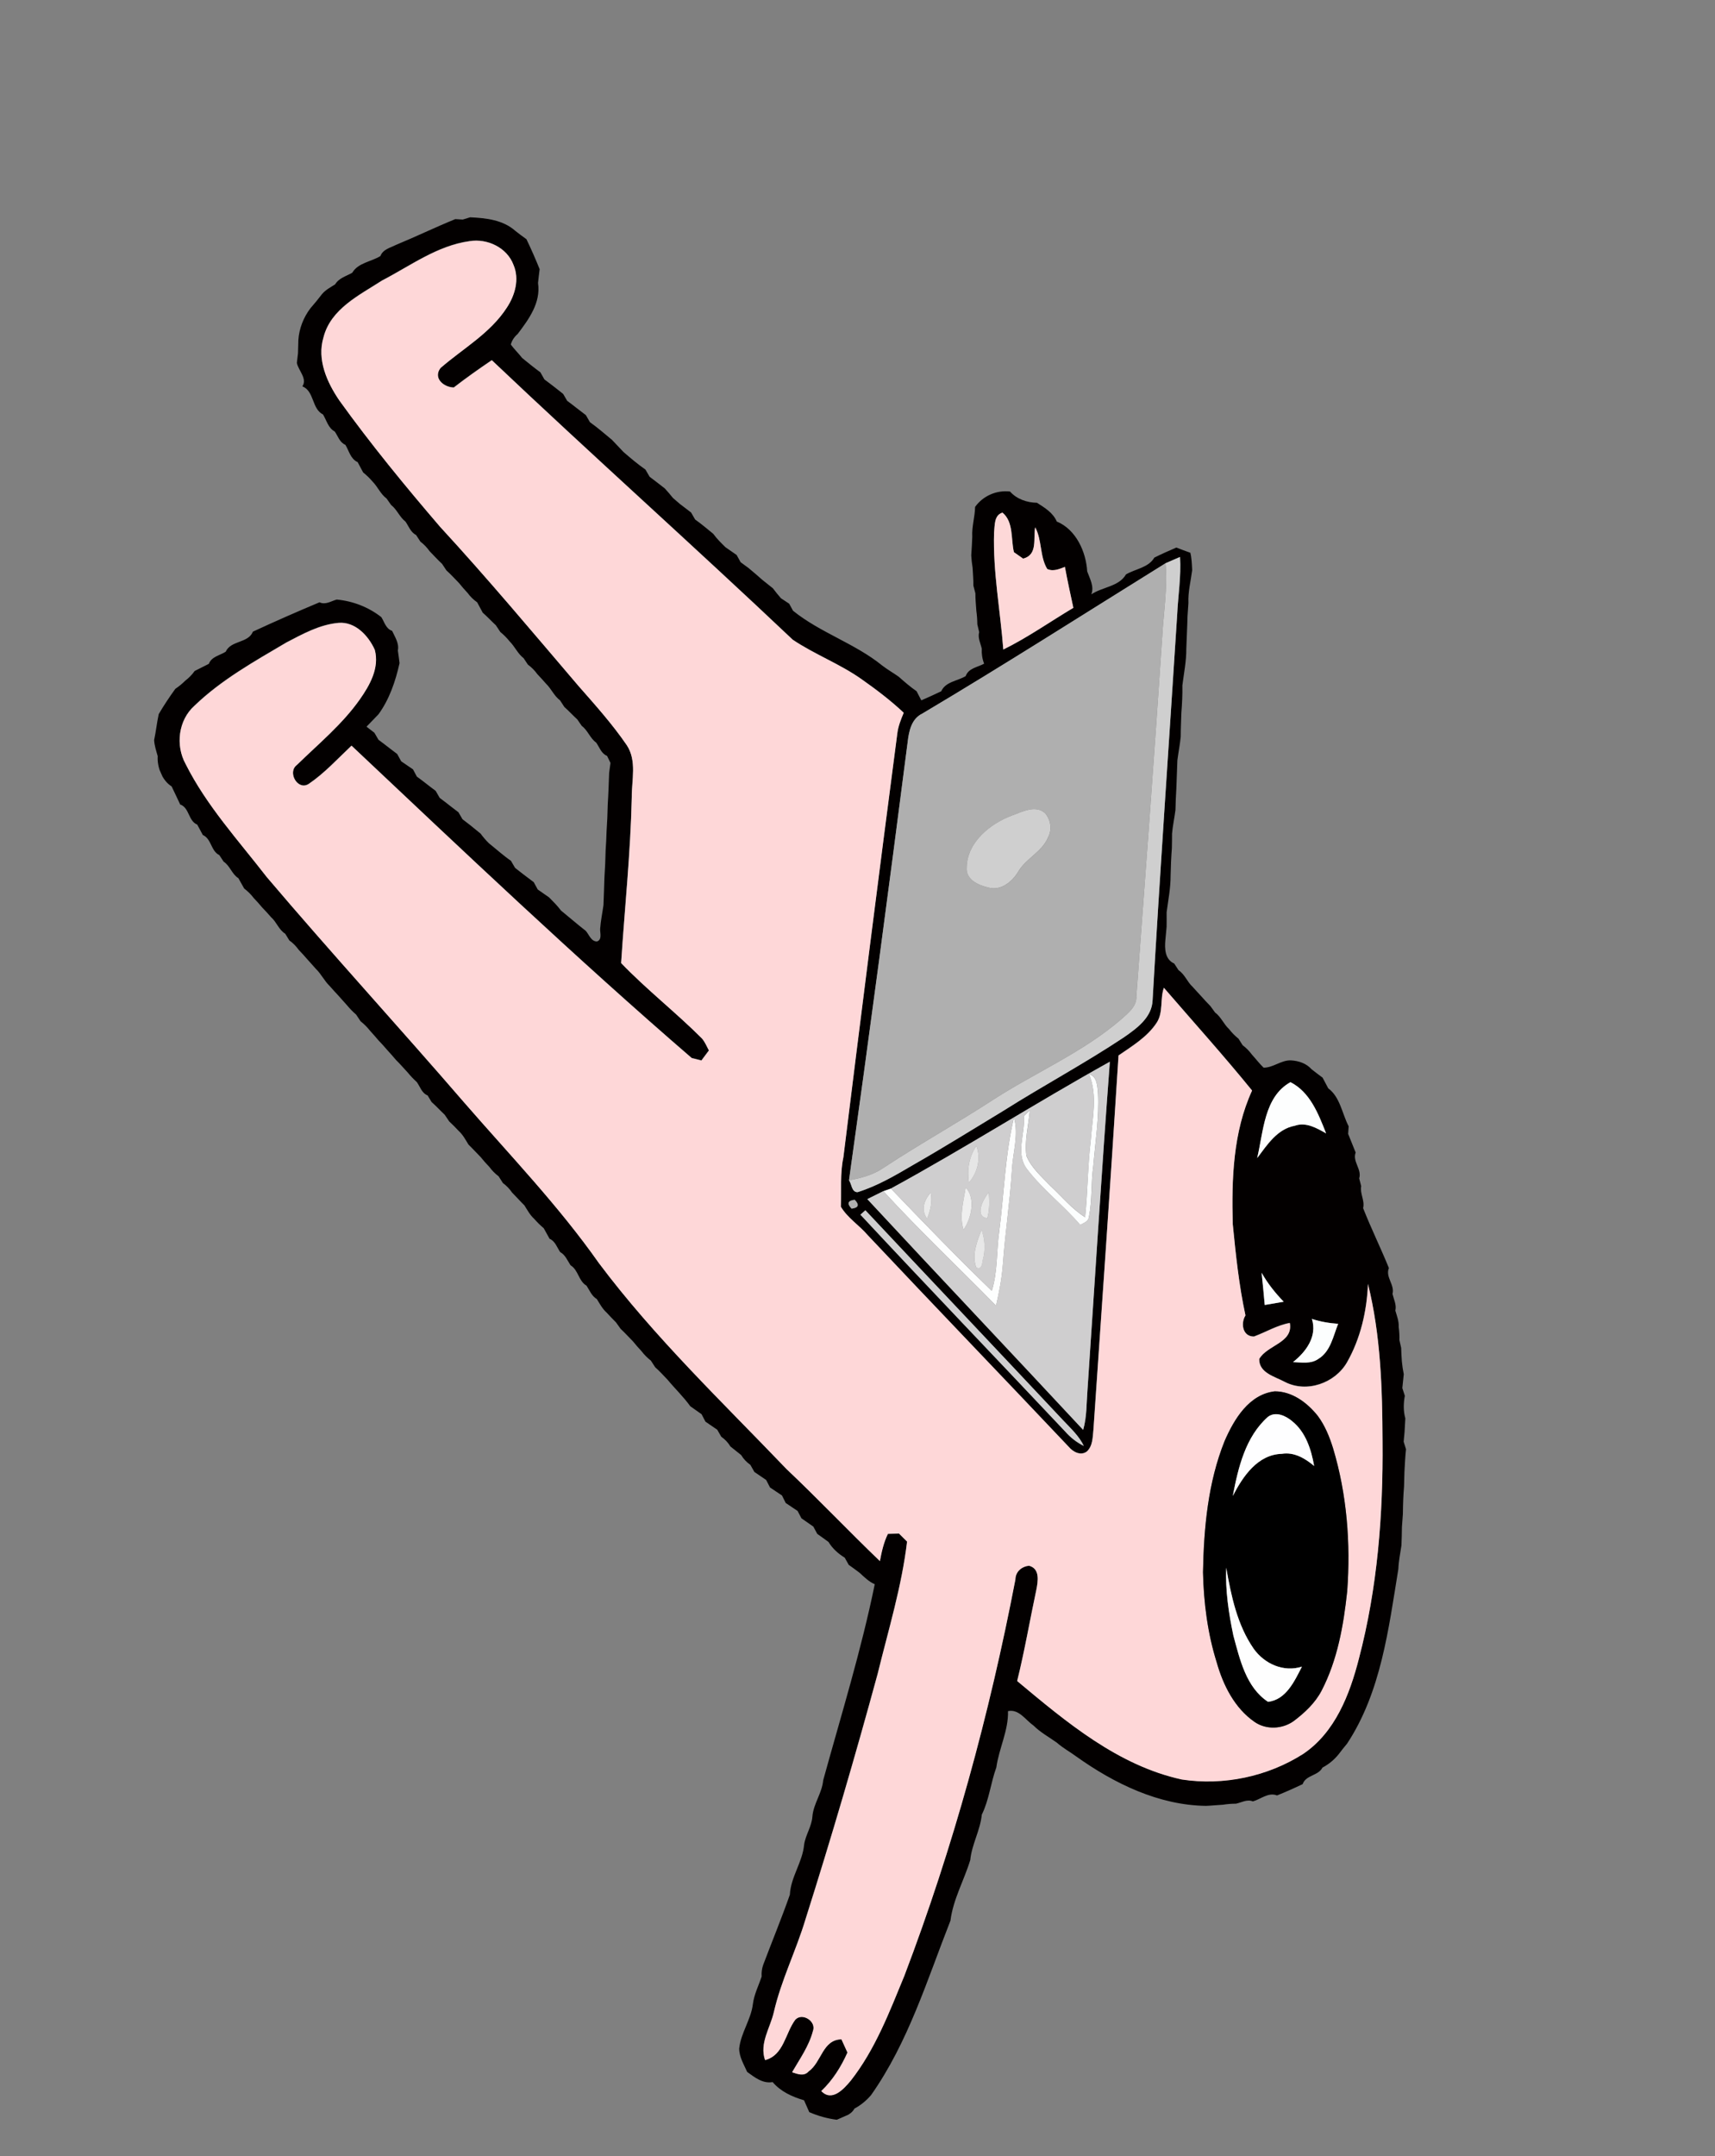 <svg width="183" height="230" viewBox="0 0 183 230" fill="none" xmlns="http://www.w3.org/2000/svg">
<rect x="0" y="0" width="183" height="230" fill="#808080" stroke="none"/>
<g clip-path="url(#clip0_81_1924)">
<path d="M127.01 58.94C127.164 59.555 127.179 60.194 127.212 60.826C127.061 61.996 126.757 63.146 126.811 64.334C126.781 64.799 126.752 65.253 126.716 65.715C126.69 66.879 126.62 68.039 126.585 69.206C126.595 70.525 126.327 71.817 126.165 73.12C126.185 74.097 126.134 75.082 126.057 76.058C126.03 76.904 125.99 77.745 125.989 78.59C125.907 79.433 125.74 80.266 125.632 81.11C125.603 82.086 125.555 83.065 125.526 84.041C125.473 84.828 125.448 85.619 125.428 86.409C125.32 87.253 125.136 88.082 125.063 88.932C125.07 89.445 125.051 89.96 125.045 90.479C124.969 91.454 124.931 92.434 124.909 93.412C124.915 94.734 124.655 96.021 124.485 97.317C124.495 97.835 124.483 98.352 124.483 98.874C124.447 99.336 124.4 99.798 124.353 100.26C124.267 101.191 124.294 102.342 125.296 102.788C125.412 102.968 125.637 103.321 125.758 103.499C126.419 103.935 126.677 104.736 127.25 105.264C127.555 105.603 127.863 105.941 128.174 106.272C128.493 106.632 128.819 106.984 129.156 107.325C129.284 107.494 129.531 107.838 129.654 108.009C130.286 108.474 130.573 109.246 131.142 109.775C131.44 110.161 131.777 110.502 132.155 110.804C132.265 110.981 132.486 111.325 132.594 111.498C132.975 111.782 133.304 112.116 133.584 112.499C134.005 112.959 134.381 113.46 134.834 113.896C135.861 113.901 136.696 113.086 137.739 113.117C138.57 113.165 139.377 113.423 139.955 114.067C140.339 114.371 140.731 114.667 141.127 114.96C141.324 115.336 141.524 115.716 141.73 116.099C142.997 117.026 143.212 118.81 143.909 120.149C143.891 120.351 143.866 120.755 143.855 120.959C144.12 121.622 144.393 122.277 144.656 122.947C144.289 123.905 145.339 124.739 145.033 125.703C145.082 125.912 145.189 126.323 145.245 126.535C145.095 127.333 145.652 128.077 145.452 128.881C146.302 131.041 147.331 133.123 148.204 135.273C147.802 136.225 148.846 137.056 148.587 138.031C148.725 138.611 149.036 139.195 148.892 139.813C149.057 140.38 149.283 140.943 149.247 141.55C149.309 142.018 149.339 142.484 149.326 142.963C149.373 143.168 149.464 143.58 149.512 143.785C149.525 144.264 149.55 144.743 149.587 145.227C149.628 145.682 149.697 146.142 149.79 146.596C149.739 147.086 149.684 147.579 149.636 148.073C149.705 148.28 149.84 148.694 149.903 148.898C149.756 149.689 149.736 150.516 149.956 151.306C149.926 151.782 149.898 152.263 149.874 152.742C149.845 153.002 149.801 153.533 149.778 153.796C149.844 153.993 149.966 154.391 150.029 154.595C149.942 155.402 149.906 156.215 149.86 157.031C149.85 157.542 149.827 158.058 149.819 158.572C149.736 159.545 149.705 160.528 149.695 161.511C149.664 161.972 149.625 162.43 149.594 162.891C149.588 163.544 149.568 164.199 149.542 164.856C149.417 165.697 149.244 166.526 149.212 167.375C148.169 173.759 147.366 180.506 143.741 186.004C143.445 186.361 143.15 186.722 142.873 187.097C142.39 187.708 141.801 188.199 141.117 188.559C140.662 189.449 139.336 189.344 139 190.326C138.097 190.756 137.192 191.16 136.263 191.532C135.347 191.161 134.531 191.935 133.689 192.166C133.07 191.911 132.477 192.285 131.883 192.412C131.419 192.412 130.955 192.45 130.497 192.522C129.891 192.552 129.297 192.62 128.694 192.644C123.648 192.58 118.894 190.262 114.844 187.375C114.164 186.873 113.409 186.468 112.77 185.9C111.924 185.299 111.005 184.799 110.263 184.06C109.408 183.463 108.73 182.298 107.559 182.534C107.617 184.602 106.594 186.516 106.314 188.545C105.708 190.206 105.551 191.981 104.763 193.582C104.595 195.27 103.697 196.742 103.531 198.424C102.871 200.593 101.706 202.608 101.419 204.886C98.918 211.241 96.918 217.863 92.957 223.483C92.46 224.073 91.867 224.566 91.176 224.935C90.796 225.646 89.983 225.81 89.314 226.132C88.292 226.001 87.297 225.729 86.353 225.316C86.166 224.893 85.979 224.469 85.795 224.05C84.533 223.68 83.315 223.13 82.444 222.109C81.385 222.296 80.532 221.606 79.726 221.025C79.371 220.218 78.875 219.43 78.876 218.526C79.056 216.853 80.131 215.455 80.337 213.792C80.463 212.758 80.951 211.821 81.273 210.845C81.244 210.417 81.298 210.006 81.434 209.612C82.376 207.115 83.398 204.641 84.282 202.121C84.379 200.221 85.635 198.656 85.803 196.785C85.955 195.738 86.613 194.846 86.687 193.78C86.799 192.412 87.719 191.281 87.84 189.909C89.753 182.969 91.893 176.085 93.341 169C92.717 168.732 92.231 168.247 91.737 167.791C91.352 167.498 90.958 167.209 90.563 166.931C90.458 166.74 90.246 166.355 90.136 166.167C89.444 165.745 88.825 165.189 88.406 164.491C88.005 164.199 87.611 163.91 87.204 163.627L86.788 162.852C86.368 162.553 85.944 162.256 85.517 161.965C85.416 161.772 85.211 161.379 85.108 161.182C84.683 160.895 84.26 160.613 83.838 160.332C83.739 160.133 83.541 159.73 83.442 159.532C83.018 159.245 82.593 158.959 82.165 158.679C82.063 158.482 81.858 158.077 81.755 157.88C81.335 157.592 80.916 157.308 80.498 157.024C80.393 156.834 80.178 156.455 80.068 156.266C79.667 155.986 79.339 155.641 79.082 155.216C78.709 154.912 78.322 154.614 77.942 154.308C77.687 153.888 77.365 153.545 76.966 153.269C76.861 153.078 76.644 152.706 76.534 152.518C76.114 152.229 75.693 151.941 75.275 151.657C75.172 151.46 74.967 151.066 74.862 150.865C74.461 150.584 74.056 150.294 73.653 150.009C72.93 148.998 72.026 148.143 71.237 147.188C70.8 146.741 70.388 146.265 69.914 145.855C69.797 145.675 69.568 145.324 69.451 145.144C69.077 144.852 68.746 144.524 68.455 144.141C68.133 143.799 67.827 143.444 67.537 143.087C67.097 142.646 66.685 142.182 66.227 141.76C66.101 141.583 65.854 141.24 65.729 141.064C65.387 140.725 65.059 140.38 64.734 140.028C64.283 139.624 63.997 139.083 63.685 138.58C63.139 138.261 62.913 137.65 62.585 137.149C61.733 136.668 61.721 135.479 60.882 134.977C60.552 134.482 60.33 133.869 59.776 133.57C59.433 133.07 59.247 132.404 58.643 132.148C58.435 131.772 58.228 131.4 58.02 131.023C57.657 130.72 57.322 130.384 57.005 130.028C56.562 129.626 56.273 129.092 55.961 128.589C55.51 128.147 55.092 127.669 54.644 127.221C54.373 126.824 54.047 126.483 53.661 126.201C53.549 126.019 53.319 125.668 53.207 125.486C52.824 125.197 52.498 124.868 52.215 124.481C51.887 124.147 51.583 123.796 51.291 123.435C50.851 122.994 50.436 122.526 49.985 122.095C49.674 121.581 49.389 121.044 48.937 120.635C48.611 120.284 48.278 119.952 47.932 119.625C47.809 119.443 47.565 119.082 47.446 118.909C46.973 118.466 46.537 117.985 46.051 117.559C45.945 117.379 45.733 117.031 45.63 116.856C45.012 116.617 44.835 115.937 44.483 115.44C44.136 115.125 43.81 114.784 43.51 114.417C43.088 113.967 42.689 113.497 42.246 113.063C41.945 112.706 41.643 112.36 41.33 112.024C41.029 111.667 40.718 111.325 40.396 110.993C40.089 110.634 39.783 110.279 39.466 109.934C39.174 109.562 38.843 109.235 38.475 108.945C38.358 108.765 38.125 108.416 38.004 108.238C37.65 107.931 37.319 107.592 37.02 107.229C36.71 106.886 36.399 106.544 36.095 106.194C35.776 105.856 35.469 105.512 35.163 105.168C34.605 104.628 34.279 103.911 33.721 103.371C33.423 103.034 33.125 102.697 32.819 102.364C32.513 102.009 32.2 101.662 31.878 101.331C31.598 100.937 31.261 100.596 30.873 100.32C30.765 100.136 30.547 99.786 30.437 99.609C29.753 99.194 29.517 98.356 28.921 97.839C28.617 97.488 28.309 97.151 27.987 96.819C27.692 96.465 27.388 96.125 27.072 95.796C26.779 95.409 26.439 95.074 26.056 94.785C25.852 94.418 25.645 94.046 25.436 93.681C24.74 93.25 24.546 92.362 23.865 91.919C23.751 91.743 23.517 91.394 23.402 91.219C22.496 90.784 22.572 89.48 21.643 89.077C21.443 88.708 21.247 88.337 21.047 87.967C20.08 87.576 20.222 86.168 19.227 85.82C18.921 85.175 18.626 84.53 18.314 83.893C17.298 83.258 16.752 81.836 16.828 80.667C16.67 80.102 16.481 79.539 16.446 78.952C16.643 78.031 16.738 77.096 16.937 76.18C17.48 75.246 18.083 74.351 18.708 73.484C19.095 73.222 19.456 72.928 19.781 72.602C20.164 72.309 20.499 71.968 20.771 71.579C21.275 71.32 21.778 71.071 22.285 70.816C22.573 70.043 23.468 69.918 24.083 69.523C24.64 68.293 26.487 68.636 26.985 67.383C29.337 66.293 31.704 65.251 34.095 64.251C34.736 64.555 35.338 64.118 35.929 63.959C37.645 64.113 39.335 64.767 40.692 65.838C41.023 66.359 41.175 67.078 41.841 67.296C42.146 67.963 42.609 68.626 42.453 69.399C42.521 69.843 42.579 70.291 42.634 70.74C42.208 72.655 41.551 74.602 40.387 76.197C39.956 76.634 39.546 77.084 39.108 77.519C39.318 77.679 39.739 78.005 39.948 78.166C40.058 78.354 40.277 78.731 40.385 78.915C40.781 79.209 41.172 79.504 41.557 79.808C41.765 79.965 42.175 80.279 42.383 80.435C42.49 80.63 42.704 81.02 42.811 81.215C43.232 81.503 43.65 81.787 44.068 82.071C44.174 82.261 44.377 82.651 44.478 82.843C45.163 83.332 45.81 83.87 46.488 84.368C46.593 84.558 46.813 84.935 46.921 85.119C47.317 85.413 47.704 85.711 48.088 86.015C48.296 86.171 48.71 86.494 48.918 86.65C49.023 86.841 49.24 87.213 49.352 87.395C49.56 87.551 49.972 87.87 50.175 88.028C50.541 88.325 50.912 88.624 51.279 88.925C51.55 89.295 51.847 89.643 52.174 89.962C52.956 90.586 53.696 91.261 54.521 91.828C54.631 92.017 54.852 92.398 54.96 92.582C55.165 92.745 55.577 93.064 55.78 93.222C56.167 93.519 56.559 93.815 56.955 94.109C57.062 94.304 57.27 94.691 57.377 94.886C57.779 95.166 58.19 95.448 58.593 95.733C59.035 96.179 59.481 96.623 59.861 97.133C60.486 97.644 61.106 98.167 61.726 98.68C61.922 98.835 62.309 99.144 62.508 99.304C62.855 99.694 63.065 100.436 63.702 100.43C64.282 100.233 64.01 99.519 64.04 99.065C64.1 98.22 64.277 97.389 64.394 96.552C64.429 95.567 64.473 94.59 64.496 93.612C64.563 92.64 64.603 91.665 64.625 90.686C64.67 90.037 64.706 89.381 64.722 88.728C64.788 87.752 64.83 86.781 64.85 85.798C64.924 84.684 64.955 83.567 64.999 82.455C65.032 82.193 65.105 81.655 65.141 81.386C65.049 81.201 64.868 80.828 64.778 80.637C64.157 80.388 63.967 79.713 63.615 79.217C62.955 78.749 62.724 77.909 62.08 77.44L61.605 76.75C61.13 76.314 60.696 75.838 60.217 75.414C60.102 75.239 59.877 74.885 59.756 74.707C59.125 74.243 58.829 73.475 58.267 72.937C57.965 72.591 57.654 72.249 57.336 71.915C57.056 71.522 56.721 71.185 56.33 70.9C56.217 70.729 55.983 70.38 55.87 70.209C55.244 69.732 54.939 68.978 54.386 68.426C54.09 68.056 53.755 67.719 53.387 67.418C53.266 67.24 53.033 66.88 52.912 66.702C52.435 66.261 51.995 65.782 51.508 65.356C51.313 64.985 51.121 64.623 50.917 64.255C50.522 63.977 50.183 63.642 49.894 63.253C49.572 62.91 49.267 62.555 48.972 62.19C48.529 61.739 48.108 61.268 47.634 60.847C47.52 60.672 47.288 60.327 47.173 60.152C46.709 59.727 46.286 59.251 45.842 58.801C45.564 58.412 45.236 58.067 44.857 57.776C44.741 57.596 44.511 57.245 44.397 57.07C43.817 56.782 43.612 56.135 43.266 55.642C42.638 55.16 42.365 54.359 41.733 53.868C41.614 53.695 41.373 53.354 41.248 53.178C40.61 52.711 40.312 51.938 39.764 51.384C39.454 51.02 39.119 50.694 38.749 50.399C38.553 50.028 38.36 49.661 38.162 49.297C37.4 48.959 37.246 48.091 36.853 47.452C36.245 47.197 36.063 46.53 35.722 46.034C35.021 45.665 34.848 44.837 34.467 44.214C33.249 43.604 33.552 41.727 32.264 41.213C32.82 40.403 31.846 39.535 31.677 38.717C31.708 38.461 31.769 37.933 31.798 37.673C31.817 37.207 31.827 36.734 31.838 36.262C31.919 35.042 32.388 33.856 33.124 32.886C33.557 32.394 33.968 31.885 34.368 31.364C34.751 30.915 35.276 30.641 35.76 30.336C36.16 29.66 36.944 29.465 37.587 29.096C38.215 28.028 39.609 27.925 40.593 27.314C40.862 26.593 41.646 26.436 42.246 26.128C44.376 25.249 46.446 24.245 48.58 23.375C48.778 23.39 49.178 23.413 49.379 23.422C49.576 23.361 49.973 23.246 50.169 23.181C51.857 23.261 53.663 23.45 54.995 24.634C55.379 24.938 55.771 25.233 56.174 25.518C56.68 26.571 57.147 27.63 57.582 28.714C57.518 29.199 57.465 29.696 57.41 30.188C57.724 32.294 56.426 34.055 55.237 35.629C54.877 35.938 54.63 36.31 54.505 36.753C54.879 37.261 55.332 37.696 55.721 38.192C56.36 38.712 56.996 39.234 57.661 39.716C57.766 39.906 57.983 40.289 58.093 40.478C58.487 40.767 58.874 41.065 59.263 41.367C59.468 41.529 59.883 41.853 60.09 42.02C60.199 42.208 60.415 42.576 60.522 42.76C61.198 43.253 61.844 43.787 62.517 44.287C62.623 44.477 62.84 44.849 62.95 45.038C63.766 45.62 64.524 46.276 65.299 46.92C65.719 47.342 66.109 47.79 66.525 48.214C67.283 48.87 68.049 49.518 68.872 50.092C68.982 50.28 69.205 50.666 69.317 50.859C69.863 51.264 70.395 51.686 70.937 52.104C71.235 52.43 71.529 52.769 71.806 53.12C71.994 53.28 72.371 53.603 72.554 53.765C72.949 54.069 73.345 54.374 73.743 54.672C73.848 54.863 74.066 55.235 74.173 55.419C74.841 55.894 75.476 56.427 76.111 56.949C76.486 57.473 76.95 57.92 77.404 58.371C77.803 58.647 78.202 58.923 78.603 59.204C78.708 59.394 78.921 59.78 79.028 59.974C79.24 60.129 79.659 60.439 79.871 60.593C80.376 61.011 80.873 61.438 81.363 61.873C81.733 62.168 82.103 62.462 82.472 62.757C82.745 63.121 83.029 63.475 83.328 63.816C83.543 63.964 83.987 64.258 84.21 64.402C84.316 64.592 84.522 64.964 84.621 65.152C87.526 67.499 91.22 68.632 94.14 70.999C94.701 71.436 95.322 71.781 95.897 72.19C96.509 72.733 97.13 73.272 97.805 73.738C97.932 73.978 98.184 74.465 98.309 74.711C99.019 74.398 99.733 74.084 100.436 73.742C100.894 72.711 102.179 72.651 103.046 72.124C103.338 71.274 104.325 71.178 105.012 70.8C104.808 70.277 104.731 69.74 104.76 69.2C104.631 68.616 104.313 68.041 104.483 67.433L104.286 66.6C104.282 66.117 104.248 65.642 104.182 65.165C104.144 64.547 104.072 63.923 104.08 63.3L103.866 62.474C103.879 61.839 103.811 61.212 103.783 60.579C103.711 60.137 103.663 59.69 103.637 59.244C103.684 58.588 103.723 57.925 103.746 57.264C103.686 56.182 104.028 55.144 104.048 54.075C104.893 52.895 106.329 52.268 107.772 52.434C108.501 53.253 109.588 53.614 110.653 53.635C111.489 54.176 112.35 54.679 112.767 55.636C114.825 56.484 115.892 58.882 116.009 60.95C116.289 61.742 116.776 62.545 116.45 63.404C117.617 62.615 119.412 62.573 120.144 61.281C121.149 60.682 122.544 60.568 123.175 59.483C123.946 59.101 124.73 58.75 125.524 58.411C126.014 58.604 126.505 58.786 126.998 58.961L127.01 58.94ZM125.914 59.417C125.392 59.636 124.881 59.856 124.365 60.089C115.727 65.455 107.155 70.932 98.405 76.127C97.263 76.684 96.993 77.982 96.858 79.128C94.852 94.73 92.785 110.326 90.594 125.906C90.891 126.314 90.859 127.162 91.5 127.176C93.611 126.52 95.538 125.386 97.431 124.272C100.691 122.411 103.882 120.418 107.095 118.476C111.316 115.808 115.726 113.446 119.889 110.681C121.278 109.719 122.942 108.545 122.992 106.661C123.773 92.966 124.741 79.28 125.612 65.594C125.707 63.534 126.049 61.478 125.917 59.411L125.914 59.417ZM137.699 115.448C134.884 117.011 134.817 120.732 134.148 123.546C135.216 122.133 136.288 120.439 138.168 120.095C139.365 119.676 140.492 120.347 141.502 120.908C140.689 118.845 139.799 116.509 137.699 115.448ZM113.632 60.48C113.024 60.711 112.391 61.005 111.742 60.705C110.932 59.351 111.207 57.652 110.458 56.255C110.233 57.463 110.766 59.192 109.169 59.6C108.923 59.428 108.433 59.079 108.189 58.912C107.85 57.512 108.179 55.704 106.97 54.692C106.052 54.968 106.16 56.061 106.071 56.827C105.943 61.005 106.737 65.143 107.058 69.296C109.661 68.015 112.044 66.33 114.531 64.847C114.214 63.399 113.903 61.943 113.629 60.487L113.632 60.48ZM145.964 136.943C145.848 139.851 145.166 142.794 143.721 145.325C142.437 147.543 139.419 148.609 137.09 147.401C136.033 146.829 134.328 146.445 134.358 144.951C135.202 143.455 138.007 143.236 137.625 141.112C136.266 141.355 135.08 142.088 133.805 142.558C132.587 142.578 132.358 141.151 132.891 140.302C132.191 137.092 131.855 133.812 131.534 130.552C131.406 125.749 131.569 120.732 133.596 116.314C130.566 112.585 127.334 108.999 124.187 105.354C123.755 106.567 124.151 107.985 123.409 109.098C122.409 110.615 120.812 111.566 119.348 112.577C118.509 125.888 117.59 139.187 116.67 152.496C116.588 153.291 116.607 154.241 115.968 154.824C115.32 155.314 114.49 154.872 114.038 154.329C106.904 146.779 99.695 139.3 92.577 131.738C91.679 130.681 90.431 129.918 89.717 128.709C89.796 126.952 89.616 125.175 89.985 123.447C91.851 108.375 93.763 93.31 95.737 78.255C95.823 77.469 96.123 76.734 96.425 76.015C95.024 74.7 93.487 73.537 91.918 72.431C89.604 70.797 86.917 69.796 84.583 68.225C73.977 58.18 63.076 48.459 52.472 38.407C51.095 39.337 49.734 40.302 48.416 41.319C47.336 41.3 46.179 40.319 46.998 39.237C49.392 37.154 52.313 35.528 54.078 32.792C54.94 31.481 55.442 29.764 54.786 28.239C54.099 26.39 51.986 25.405 50.114 25.708C46.658 26.18 43.788 28.344 40.765 29.907C38.346 31.473 35.284 32.924 34.512 35.977C33.799 38.341 34.887 40.773 36.209 42.709C39.564 47.371 43.215 51.822 46.952 56.176C52.024 61.685 56.836 67.438 61.703 73.134C63.501 75.183 65.331 77.218 66.873 79.472C67.971 81.141 67.392 83.193 67.407 85.053C67.277 90.955 66.655 96.831 66.272 102.715C68.976 105.538 72.114 107.976 74.891 110.756C75.218 111.134 75.404 111.606 75.639 112.041C75.438 112.312 75.038 112.844 74.84 113.109C74.576 113.042 74.061 112.914 73.803 112.85C61.371 102.124 49.458 90.793 37.503 79.528C36.024 80.928 34.631 82.462 32.947 83.602C31.776 84.382 30.613 82.359 31.672 81.581C33.989 79.322 36.525 77.247 38.401 74.569C39.456 73.066 40.498 71.219 39.984 69.303C39.312 67.802 37.905 66.291 36.137 66.429C34.127 66.599 32.315 67.607 30.558 68.521C27.143 70.537 23.618 72.499 20.744 75.272C19.029 76.802 18.698 79.488 19.803 81.488C22.038 85.932 25.433 89.63 28.456 93.539C35.362 101.674 42.578 109.542 49.55 117.621C54.427 123.243 59.612 128.621 63.902 134.728C69.862 142.676 77.071 149.547 83.921 156.695C87.311 159.899 90.52 163.285 93.883 166.513C94.068 165.516 94.292 164.524 94.736 163.607C95.032 163.601 95.626 163.581 95.919 163.57C96.137 163.786 96.567 164.216 96.784 164.432C96.214 169.225 94.79 173.873 93.644 178.548C91.255 187.323 88.696 196.054 85.949 204.717C84.948 208.075 83.349 211.223 82.564 214.646C82.177 216.323 81.011 217.962 81.629 219.74C83.629 219.23 83.783 216.87 84.85 215.442C85.592 214.62 87.144 215.626 86.737 216.65C86.319 218.255 85.335 219.63 84.517 221.04C85.114 221.234 85.785 221.509 86.283 220.945C87.669 219.963 87.757 217.562 89.779 217.527C89.996 217.996 90.209 218.467 90.422 218.939C89.743 220.47 88.844 221.894 87.63 223.048C88.776 224.233 90.033 222.823 90.782 221.923C93.381 218.609 94.894 214.623 96.49 210.755C101.702 197.067 105.574 182.871 108.342 168.467C108.358 167.631 109.006 167.093 109.787 167.002C110.997 167.314 110.756 168.679 110.572 169.605C109.883 172.836 109.327 176.1 108.532 179.307C113.771 183.683 119.288 188.323 126.102 189.809C130.549 190.487 135.253 189.496 139.044 187.083C142.447 184.798 144.015 180.755 144.995 176.917C146.981 169.38 147.589 161.535 147.517 153.748C147.498 148.111 147.322 142.409 145.955 136.909L145.964 136.943ZM139.988 140.7C140.58 142.576 139.35 144.216 137.97 145.308C138.877 145.333 139.871 145.531 140.669 144.969C141.98 144.181 142.258 142.536 142.788 141.221C141.837 141.156 140.896 140.994 139.988 140.7ZM134.614 135.765C134.735 136.912 134.859 138.063 134.951 139.217C135.626 139.103 136.301 138.988 136.974 138.87C136.064 137.93 135.252 136.911 134.61 135.767L134.614 135.765ZM118.426 113.268C110.562 117.642 102.963 122.486 95.065 126.794L94.26 127.074C93.692 127.356 93.118 127.641 92.55 127.924C100.198 136.157 107.924 144.312 115.58 152.541C115.977 151.166 115.929 149.723 116.04 148.318C116.827 136.633 117.549 124.944 118.428 113.273L118.426 113.268ZM113.434 151.506C106.422 144.026 99.358 136.586 92.341 129.108C92.209 129.231 91.948 129.464 91.812 129.578C99.042 137.333 106.387 144.989 113.66 152.709C114.218 153.345 114.89 153.878 115.65 154.248C115.132 153.169 114.238 152.362 113.434 151.506ZM91.198 127.992C90.459 128.081 90.353 128.397 90.874 128.937C91.615 128.841 91.722 128.526 91.198 127.992Z" fill="#030000"/>
<path d="M125.914 59.415C126.046 61.483 125.704 63.538 125.609 65.598C124.738 79.284 123.771 92.97 122.989 106.665C122.939 108.549 121.275 109.724 119.886 110.686C115.723 113.451 111.314 115.813 107.092 118.48C103.881 120.427 100.688 122.415 97.428 124.277C95.535 125.39 93.608 126.525 91.498 127.18C90.857 127.166 90.886 126.314 90.592 125.911C91.885 125.675 93.178 125.342 94.272 124.58C98.149 122.027 102.208 119.776 106.097 117.239C110.583 114.359 115.579 112.239 119.648 108.729C120.378 108.063 121.316 107.37 121.256 106.267C122.209 93.481 123.169 80.697 124.017 67.903C124.16 65.3 124.604 62.699 124.365 60.087C124.883 59.859 125.392 59.635 125.914 59.415Z" fill="#CFCFCF"/>
<path d="M111.486 86.713C112.109 87.402 112.29 88.49 111.837 89.314C111.199 90.88 109.472 91.561 108.639 92.998C108.007 94.057 106.8 95.046 105.49 94.687C104.418 94.444 103.037 93.852 103.15 92.522C103.206 89.817 105.671 87.859 107.995 86.986C109.058 86.615 110.459 85.836 111.475 86.712L111.486 86.713Z" fill="#CFCFCF"/>
<path d="M124.365 60.086C124.604 62.698 124.16 65.299 124.017 67.902C123.169 80.696 122.209 93.48 121.256 106.266C121.316 107.369 120.378 108.062 119.648 108.728C115.583 112.236 110.587 114.356 106.097 117.238C102.208 119.775 98.147 122.022 94.272 124.579C93.178 125.341 91.885 125.674 90.592 125.91C92.778 110.331 94.849 94.733 96.855 79.132C96.988 77.981 97.259 76.683 98.402 76.131C107.148 70.938 115.725 65.458 124.362 60.092L124.365 60.086ZM111.486 86.715C110.47 85.838 109.065 86.619 108.006 86.988C105.678 87.864 103.21 89.817 103.161 92.524C103.048 93.855 104.431 94.451 105.501 94.69C106.807 95.051 108.014 94.062 108.65 93.001C109.483 91.563 111.21 90.883 111.848 89.316C112.299 88.488 112.113 87.401 111.496 86.715L111.486 86.715Z" fill="#AFAFAF"/>
<path d="M91.198 127.988C91.721 128.521 91.615 128.837 90.873 128.933C90.353 128.392 90.459 128.077 91.198 127.988Z" fill="#AFAFAF"/>
<path d="M137.699 115.44C139.798 116.501 140.684 118.839 141.502 120.9C140.49 120.334 139.364 119.668 138.168 120.087C136.288 120.431 135.216 122.125 134.147 123.538C134.821 120.722 134.882 116.999 137.699 115.44Z" fill="#FDFEFE"/>
<path d="M108.199 119.219C108.727 121.096 108.055 122.995 107.972 124.888C107.764 128.219 107.255 131.517 107.015 134.846C106.908 136.346 106.62 137.823 106.285 139.289C102.284 135.208 98.119 131.285 94.262 127.07L95.067 126.791C98.602 130.48 102.155 134.151 105.827 137.705C106.475 135.643 106.32 133.451 106.626 131.336C107.141 127.299 107.247 123.184 108.194 119.221L108.199 119.219Z" fill="#FDFEFE"/>
<path d="M113.632 60.476C113.907 61.937 114.216 63.388 114.534 64.836C112.042 66.321 109.663 68.004 107.06 69.285C106.738 65.128 105.946 60.994 106.073 56.816C106.162 56.05 106.054 54.957 106.972 54.682C108.181 55.694 107.852 57.501 108.192 58.902C108.438 59.073 108.926 59.418 109.172 59.589C110.768 59.182 110.231 57.454 110.461 56.245C111.21 57.642 110.934 59.34 111.744 60.694C112.394 60.995 113.022 60.702 113.634 60.47L113.632 60.476Z" fill="#FDD8D8"/>
<path d="M145.964 136.936C147.335 142.434 147.507 148.138 147.527 153.775C147.598 161.562 146.988 169.402 145.005 176.944C144.024 180.782 142.456 184.825 139.053 187.11C135.263 189.523 130.558 190.514 126.111 189.836C119.297 188.35 113.781 183.71 108.541 179.334C109.336 176.127 109.892 172.863 110.581 169.632C110.76 168.708 111.006 167.341 109.797 167.029C109.011 167.122 108.367 167.658 108.352 168.494C105.582 182.893 101.709 197.089 96.5 210.782C94.907 214.648 93.39 218.636 90.792 221.95C90.042 222.85 88.781 224.261 87.64 223.075C88.854 221.921 89.752 220.497 90.431 218.966C90.214 218.496 90.001 218.025 89.788 217.554C87.766 217.589 87.676 219.986 86.292 220.972C85.794 221.536 85.123 221.261 84.526 221.067C85.343 219.652 86.328 218.282 86.746 216.677C87.153 215.653 85.606 214.645 84.859 215.469C83.793 216.897 83.638 219.257 81.639 219.767C81.021 217.989 82.187 216.35 82.573 214.673C83.356 211.245 84.951 208.099 85.958 204.744C88.706 196.081 91.264 187.35 93.653 178.575C94.797 173.895 96.228 169.25 96.794 164.459C96.576 164.243 96.147 163.813 95.929 163.597C95.635 163.608 95.041 163.628 94.745 163.634C94.299 164.547 94.077 165.543 93.892 166.539C90.529 163.312 87.318 159.922 83.93 156.722C77.082 149.568 69.872 142.703 63.911 134.755C59.621 128.648 54.441 123.268 49.559 117.648C42.587 109.569 35.374 101.705 28.465 93.566C25.442 89.657 22.043 85.961 19.812 81.514C18.705 79.511 19.039 76.829 20.753 75.299C23.627 72.526 27.152 70.564 30.567 68.548C32.323 67.63 34.136 66.626 36.147 66.456C37.915 66.317 39.322 67.829 39.994 69.33C40.507 71.246 39.465 73.093 38.41 74.596C36.532 77.269 33.996 79.345 31.681 81.608C30.627 82.384 31.783 84.404 32.956 83.629C34.638 82.484 36.031 80.95 37.513 79.555C49.467 90.82 61.383 102.155 73.812 112.877C74.072 112.945 74.587 113.074 74.849 113.136C75.049 112.864 75.45 112.333 75.648 112.068C75.414 111.633 75.227 111.161 74.9 110.783C72.124 108.003 68.986 105.564 66.281 102.742C66.664 96.858 67.286 90.982 67.416 85.081C67.402 83.22 67.98 81.167 66.882 79.499C65.34 77.245 63.508 75.206 61.712 73.161C56.849 67.463 52.038 61.71 46.961 56.203C43.222 51.844 39.573 47.398 36.218 42.736C34.896 40.8 33.804 38.37 34.521 36.004C35.298 32.949 38.36 31.498 40.774 29.934C43.795 28.366 46.668 26.207 50.123 25.735C51.995 25.432 54.108 26.416 54.795 28.266C55.451 29.791 54.954 31.506 54.087 32.819C52.324 35.56 49.401 37.181 47.007 39.264C46.186 40.341 47.345 41.326 48.426 41.346C49.743 40.329 51.1 39.366 52.481 38.434C63.08 48.488 73.981 58.209 84.592 68.252C86.933 69.825 89.619 70.827 91.927 72.458C93.497 73.563 95.031 74.722 96.434 76.042C96.132 76.761 95.834 77.501 95.746 78.282C93.772 93.337 91.86 108.402 89.995 123.473C89.627 125.206 89.806 126.979 89.727 128.736C90.44 129.944 91.688 130.708 92.586 131.765C99.704 139.327 106.915 146.81 114.047 154.356C114.5 154.899 115.329 155.341 115.977 154.851C116.616 154.268 116.596 153.314 116.68 152.523C117.595 139.216 118.518 125.915 119.357 112.604C120.821 111.593 122.418 110.642 123.419 109.125C124.16 108.012 123.767 106.598 124.196 105.381C127.338 109.028 130.576 112.612 133.605 116.341C131.574 120.761 131.416 125.776 131.543 130.579C131.866 133.843 132.206 137.121 132.9 140.329C132.367 141.178 132.592 142.607 133.814 142.585C135.089 142.115 136.276 141.382 137.635 141.139C138.014 143.258 135.211 143.482 134.367 144.978C134.337 146.471 136.037 146.858 137.099 147.428C139.428 148.635 142.447 147.57 143.731 145.352C145.175 142.821 145.857 139.878 145.973 136.97L145.964 136.936ZM140.63 151.06C139.512 149.648 137.884 148.423 136.024 148.424C133.267 148.751 131.685 151.396 130.677 153.718C128.897 158.14 128.46 162.982 128.369 167.725C128.443 170.97 128.857 174.232 129.831 177.338C130.522 179.778 131.744 182.226 133.88 183.696C135.121 184.554 136.846 184.461 138.045 183.599C139.221 182.71 140.333 181.676 141.021 180.356C142.72 177.084 143.366 173.393 143.755 169.75C144.129 164.63 143.729 159.414 142.24 154.473C141.861 153.273 141.381 152.086 140.632 151.065L140.63 151.06Z" fill="#FED7D8"/>
<path d="M139.988 140.698C140.896 140.992 141.838 141.158 142.788 141.219C142.258 142.534 141.98 144.179 140.669 144.967C139.871 145.529 138.877 145.331 137.97 145.306C139.35 144.214 140.575 142.576 139.988 140.698Z" fill="#FCFEFE"/>
<path d="M116.213 114.585C117.075 114.835 117.084 115.848 117.16 116.589C117.296 119.198 116.877 121.783 116.66 124.375C116.397 126.175 116.565 128.022 116.194 129.806C116.147 130.316 115.639 130.459 115.262 130.668C113.487 128.588 111.275 126.92 109.609 124.748C108.299 123.07 109.421 120.956 109.248 119.063C109.406 118.913 109.726 118.61 109.883 118.46C109.743 120.066 109.305 121.686 109.525 123.311C110.056 124.589 111.147 125.529 112.088 126.513C113.31 127.643 114.369 128.968 115.787 129.851C116.068 127.122 116.06 124.37 116.389 121.654C116.549 119.307 117.147 116.864 116.206 114.593L116.213 114.585Z" fill="#FCFEFE"/>
<path d="M134.614 135.759C135.254 136.897 136.066 137.917 136.978 138.861C136.305 138.98 135.63 139.094 134.955 139.208C134.858 138.056 134.735 136.905 134.619 135.757L134.614 135.759Z" fill="#FCFEFF"/>
<path d="M140.63 151.063C141.383 152.082 141.864 153.27 142.238 154.471C143.727 159.412 144.129 164.633 143.753 169.749C143.364 173.391 142.718 177.082 141.019 180.355C140.331 181.675 139.216 182.715 138.043 183.598C136.844 184.459 135.119 184.552 133.878 183.694C131.742 182.224 130.518 179.772 129.829 177.336C128.855 174.23 128.439 170.964 128.367 167.724C128.453 162.982 128.897 158.143 130.675 153.716C131.688 151.392 133.269 148.747 136.022 148.423C137.882 148.421 139.51 149.646 140.628 151.059L140.63 151.063ZM137.891 151.613C137.193 151.033 136.12 150.521 135.293 151.149C132.901 153.263 132.123 156.555 131.548 159.585C132.618 157.51 134.19 155.16 136.778 155.09C138.086 154.875 139.262 155.573 140.228 156.385C139.913 154.629 139.33 152.772 137.893 151.618L137.891 151.613ZM138.928 177.789C136.981 178.415 134.927 177.506 133.766 175.876C132.01 173.33 131.364 170.229 130.84 167.237C130.732 169.631 131.106 172.114 131.603 174.477C132.294 177.014 132.96 180.014 135.303 181.544C137.235 181.317 138.128 179.325 138.922 177.786L138.928 177.789Z" fill="black"/>
<path d="M137.891 151.617C139.33 152.775 139.916 154.626 140.226 156.384C139.26 155.571 138.084 154.874 136.776 155.089C134.19 155.163 132.616 157.509 131.546 159.583C132.121 156.554 132.901 153.266 135.291 151.148C136.118 150.52 137.194 151.025 137.889 151.612L137.891 151.617Z" fill="#FEFEFF"/>
<path d="M118.426 113.264C117.549 124.94 116.827 136.629 116.038 148.31C115.928 149.72 115.975 151.157 115.578 152.532C107.921 144.303 100.191 136.15 92.548 127.916C93.123 127.635 93.694 127.346 94.258 127.065C98.117 131.285 102.285 135.201 106.281 139.284C106.612 137.82 106.899 136.343 107.011 134.841C107.246 131.514 107.761 128.214 107.968 124.884C108.053 122.995 108.725 121.095 108.195 119.214C107.246 123.173 107.137 127.295 106.626 131.329C106.321 133.444 106.476 135.636 105.827 137.698C102.155 134.144 98.602 130.473 95.067 126.784C102.966 122.476 110.564 117.632 118.428 113.258L118.426 113.264ZM116.213 114.584C117.154 116.854 116.558 119.302 116.396 121.644C116.069 124.365 116.074 127.113 115.794 129.841C114.376 128.959 113.315 127.629 112.095 126.504C111.154 125.519 110.063 124.579 109.532 123.301C109.312 121.676 109.752 120.061 109.89 118.451C109.733 118.601 109.413 118.903 109.255 119.054C109.425 120.953 108.306 123.061 109.616 124.739C111.282 126.911 113.494 128.578 115.269 130.659C115.642 130.452 116.154 130.307 116.201 129.796C116.566 128.01 116.399 126.168 116.667 124.366C116.88 121.775 117.298 119.191 117.167 116.58C117.086 115.84 117.082 114.825 116.22 114.575L116.213 114.584ZM104.184 122.24C103.391 123.381 103.178 124.798 103.384 126.16C104.302 125.11 104.7 123.579 104.184 122.24ZM105.513 127.181C104.963 127.832 103.901 129.78 105.351 129.959C105.61 129.059 105.575 128.107 105.513 127.181ZM103.041 126.677C102.819 128.158 102.345 129.696 102.812 131.18C103.667 129.986 104.128 127.802 103.041 126.677ZM104.73 131.164C104.263 132.43 103.661 133.858 104.173 135.214C104.894 135.569 104.79 134.399 104.963 134.005C105.13 133.054 105.056 132.075 104.725 131.166L104.73 131.164ZM99.316 127.215C98.613 128.004 98.233 129.054 98.927 130.002C99.291 129.12 99.487 128.173 99.316 127.215Z" fill="#CFCECF"/>
<path d="M113.434 151.505C114.238 152.361 115.132 153.168 115.65 154.247C114.888 153.872 114.216 153.34 113.66 152.708C106.387 144.988 99.041 137.332 91.812 129.577C91.946 129.459 92.206 129.226 92.341 129.107C99.358 136.585 106.417 144.027 113.434 151.505Z" fill="#CFCECF"/>
<path d="M138.928 177.787C138.136 179.33 137.237 181.32 135.31 181.545C132.965 180.011 132.299 177.011 131.61 174.478C131.112 172.114 130.743 169.63 130.846 167.238C131.37 170.23 132.014 173.337 133.773 175.877C134.933 177.507 136.983 178.418 138.935 177.789L138.928 177.787Z" fill="#FEFEFE"/>
<path d="M104.184 122.242C104.7 123.581 104.302 125.112 103.384 126.163C103.178 124.8 103.391 123.383 104.184 122.242Z" fill="#E6E6E6"/>
<path d="M105.513 127.18C105.575 128.105 105.61 129.058 105.351 129.958C103.901 129.779 104.963 127.831 105.513 127.18Z" fill="#E7E7E7"/>
<path d="M103.041 126.675C104.124 127.802 103.662 129.985 102.812 131.178C102.347 129.688 102.823 128.154 103.041 126.675Z" fill="#EFEFEF"/>
<path d="M104.73 131.166C105.061 132.075 105.135 133.054 104.967 134.005C104.796 134.403 104.901 135.573 104.177 135.214C103.661 133.86 104.263 132.432 104.734 131.164L104.73 131.166Z" fill="#E8E8E8"/>
<path d="M99.316 127.219C99.487 128.176 99.289 129.119 98.927 130.005C98.233 129.057 98.617 128.005 99.316 127.219Z" fill="#EAEAEA"/>
</g>
<defs>
<clipPath id="clip0_81_1924">
<rect width="202" height="110" fill="white" transform="translate(101.124 0.18) rotate(66.223)"/>
</clipPath>
</defs>
</svg>
